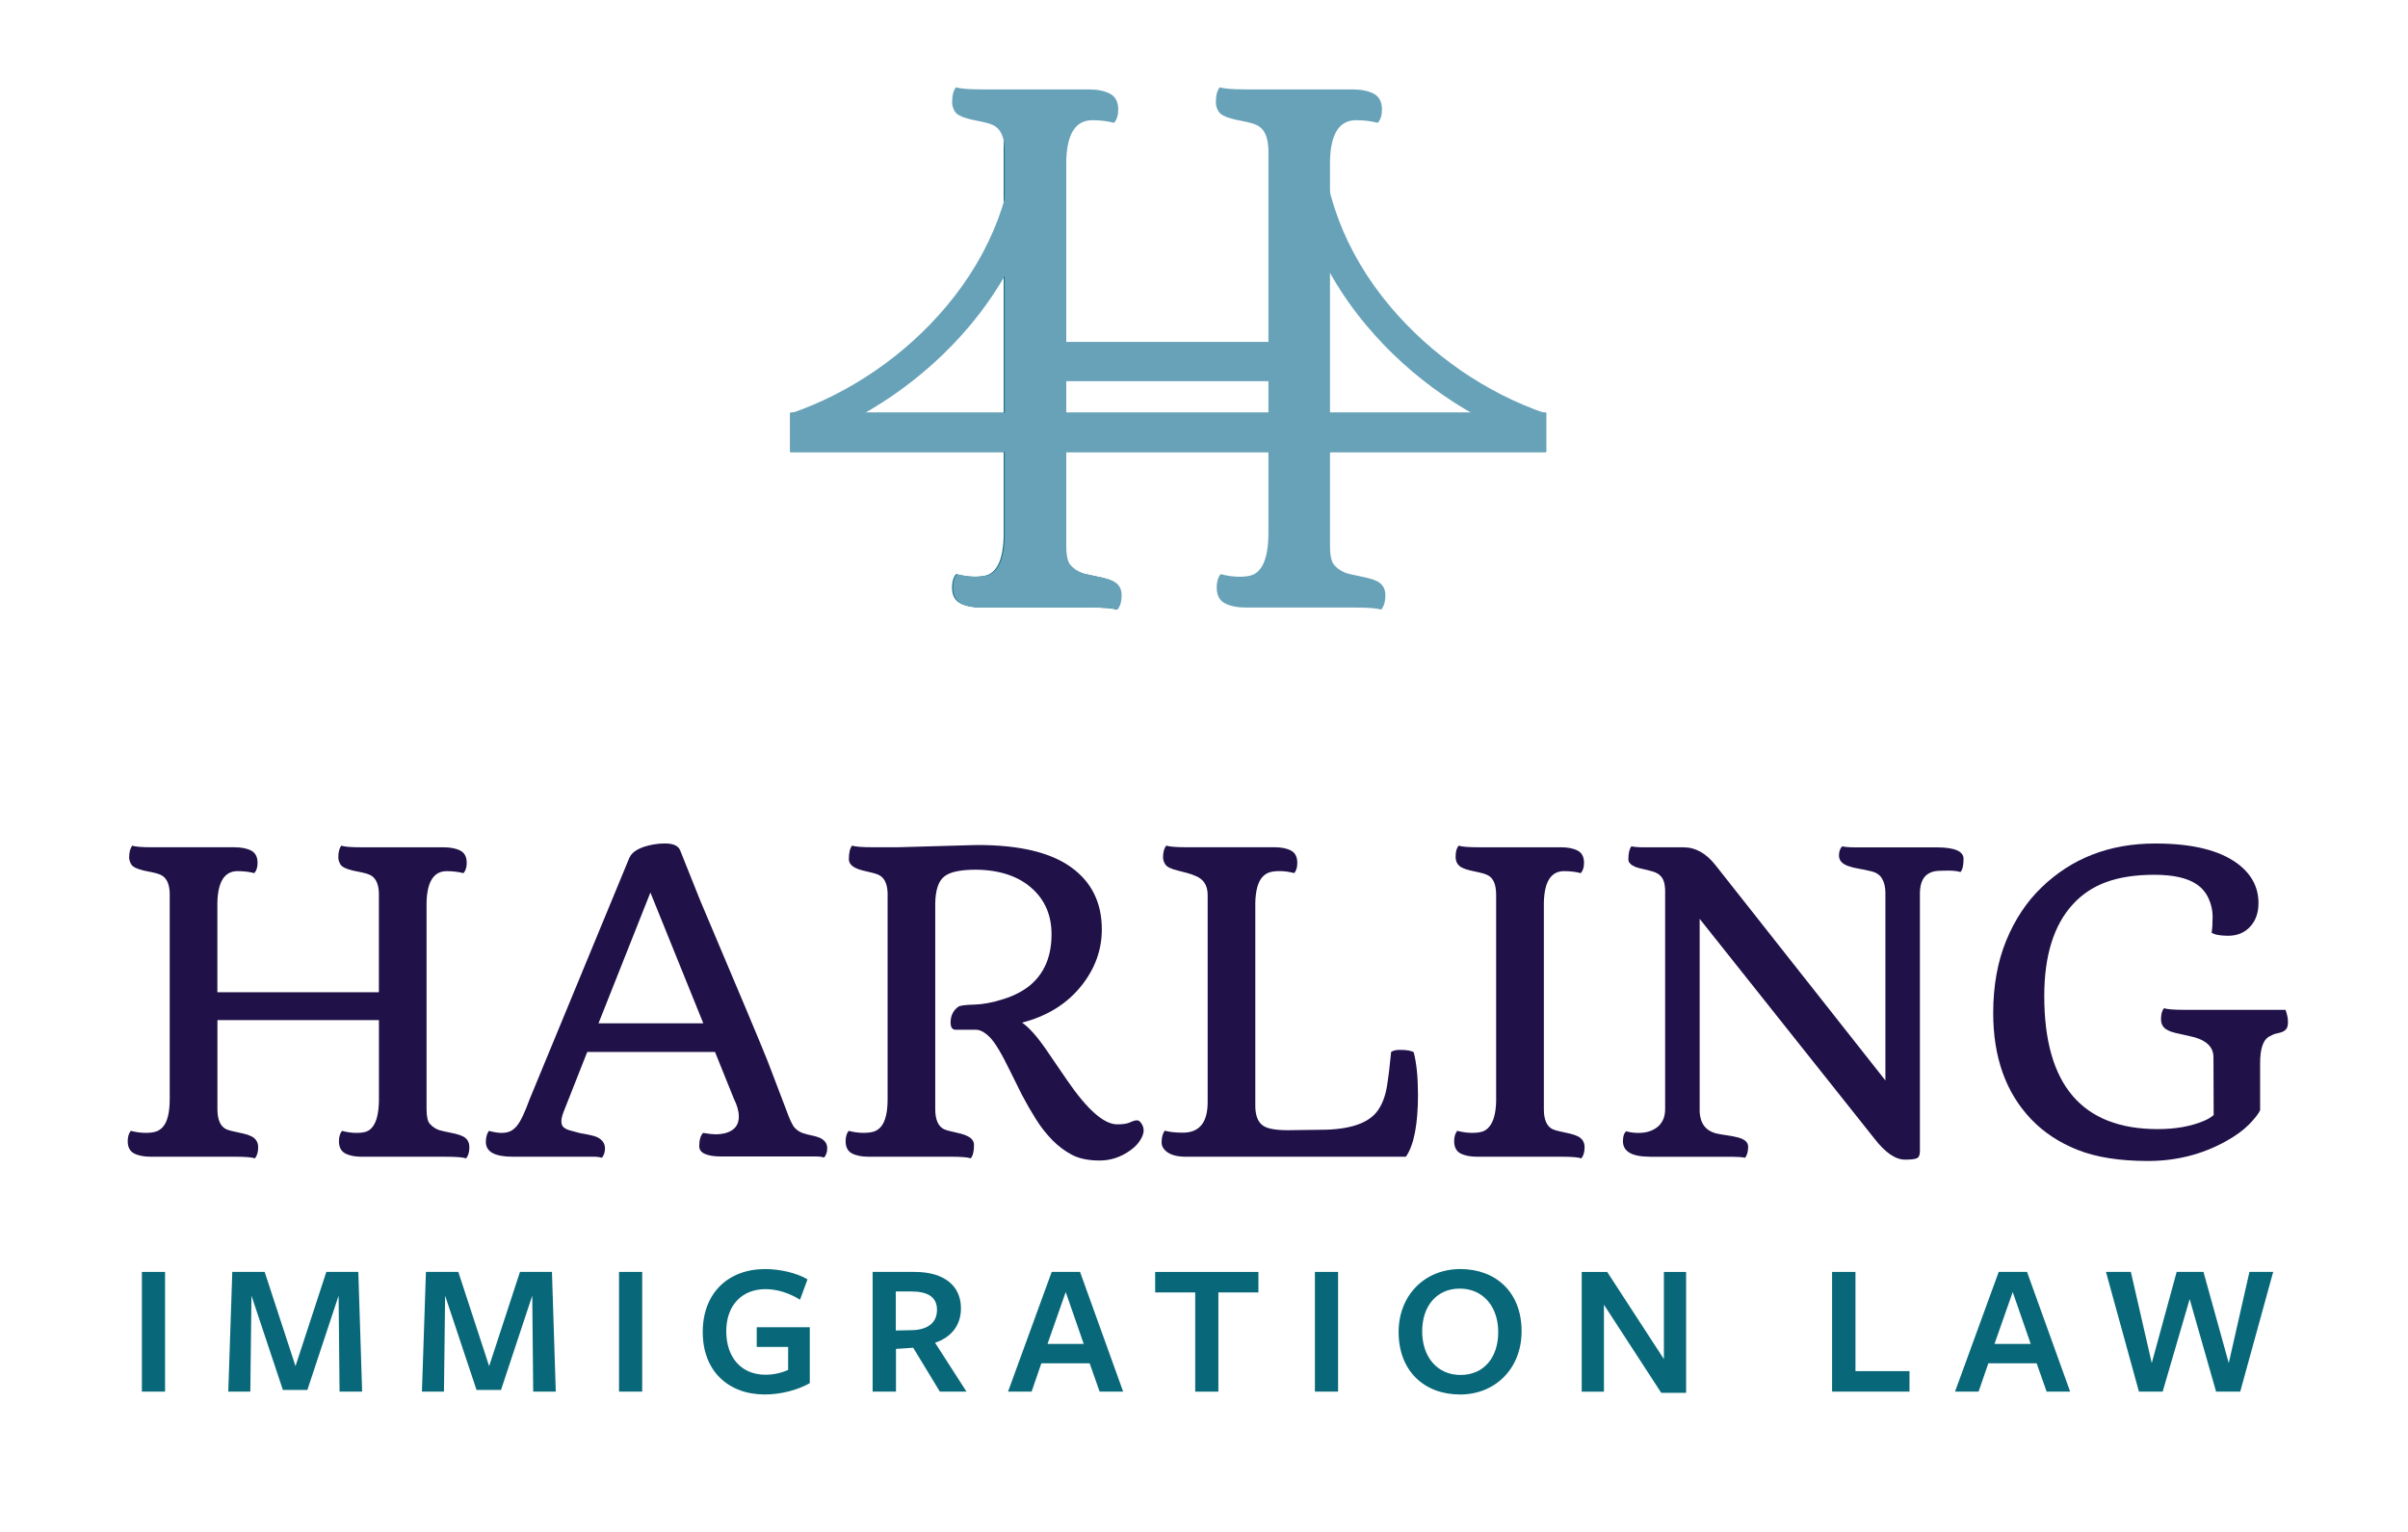 <svg xmlns="http://www.w3.org/2000/svg" id="Layer_1" viewBox="0 0 792 504"><defs><style>.cls-1{fill:#68a2b9;}.cls-1,.cls-2,.cls-3{stroke-width:0px;}.cls-2{fill:#201148;}.cls-3{fill:#086879;}</style></defs><path class="cls-2" d="M83.84,381.09c-1.02-.35-3.21-.53-6.57-.53h-27.69c-2.3,0-4.14-.37-5.51-1.1-1.37-.73-2.06-2.07-2.06-4.02,0-1.42.33-2.54,1-3.39,1.77.44,3.41.66,4.91.66s2.7-.17,3.59-.5c.88-.33,1.66-.92,2.32-1.76,1.33-1.77,1.99-4.71,1.99-8.83v-67.93c-.13-3.1-1.15-5.07-3.05-5.91-.58-.27-1.37-.51-2.39-.73l-3.19-.66c-2.17-.53-3.5-1.18-3.98-1.96-.49-.77-.73-1.56-.73-2.36,0-1.64.33-2.92,1-3.85,1.02.35,3.21.53,6.57.53h27.03c2.3,0,4.15.37,5.54,1.1s2.09,2.07,2.09,4.02c0,1.46-.35,2.59-1.06,3.39-1.68-.44-3.52-.66-5.51-.66-4.29,0-6.51,3.5-6.64,10.49v29.35h53.12v-32.74c-.13-3.1-1.15-5.07-3.05-5.91-.58-.27-1.37-.51-2.39-.73l-3.19-.66c-2.17-.53-3.5-1.18-3.98-1.96-.49-.77-.73-1.56-.73-2.36,0-1.77.33-3.05,1-3.85,1.02.35,3.21.53,6.57.53h27.03c2.3,0,4.15.37,5.54,1.1s2.09,2.07,2.09,4.02c0,1.46-.35,2.59-1.06,3.39-1.68-.44-3.52-.66-5.51-.66-4.29,0-6.51,3.5-6.64,10.49v67.8c0,2.48.38,4.12,1.13,4.91,1.11,1.2,2.48,1.96,4.12,2.29,1.64.33,2.99.62,4.05.86,1.06.24,1.95.54,2.66.9,1.42.71,2.12,1.9,2.12,3.59,0,1.55-.35,2.77-1.06,3.65-1.02-.35-3.21-.53-6.57-.53h-27.69c-2.3,0-4.14-.37-5.51-1.1-1.37-.73-2.06-2.07-2.06-4.02,0-1.42.33-2.54,1-3.39,1.68.44,3.25.66,4.71.66s2.59-.15,3.39-.46c.8-.31,1.48-.86,2.06-1.66,1.24-1.64,1.9-4.4,1.99-8.3v-26.69h-53.12v29.28c0,3.5.97,5.71,2.92,6.64.62.27,1.46.51,2.52.73,1.06.22,2.11.45,3.15.7,1.04.24,1.91.54,2.62.9,1.46.75,2.19,1.95,2.19,3.59,0,1.55-.35,2.77-1.06,3.65Z"></path><path class="cls-2" d="M231.25,372.73c1.86.31,3.25.46,4.18.46s1.85-.1,2.76-.3c.91-.2,1.71-.52,2.42-.96,1.59-.97,2.39-2.5,2.39-4.58,0-1.73-.53-3.65-1.59-5.78l-6.24-15.47h-42.03l-7.44,18.86c-.71,1.73-1.06,2.98-1.06,3.75s.12,1.35.37,1.73c.24.38.62.7,1.13.96.51.27,1.14.49,1.89.66l2.72.73c2.92.49,4.8.93,5.64,1.33,1.73.84,2.59,2.08,2.59,3.72,0,1.2-.33,2.21-1,3.05-.84-.22-1.62-.33-2.32-.33h-27.03c-5.89,0-8.83-1.62-8.83-4.85,0-1.5.33-2.72,1-3.65,1.64.44,3.02.66,4.15.66s2.08-.18,2.85-.53c.77-.35,1.52-.95,2.22-1.79,1.2-1.46,2.59-4.38,4.18-8.77l32.8-79.42c.93-2.12,3.56-3.59,7.9-4.38,1.2-.22,2.46-.33,3.79-.33,2.7,0,4.36.73,4.98,2.19l6.64,16.6c12.79,30.19,20.19,47.81,22.18,52.86l5.98,15.67c1.2,3.41,2.19,5.51,2.99,6.31s1.66,1.35,2.59,1.66c.93.31,1.89.56,2.89.76s1.87.45,2.62.76c1.68.75,2.52,1.9,2.52,3.45,0,1.2-.33,2.21-1,3.05-.84-.22-1.59-.33-2.26-.33h-31.67c-2.26,0-4.02-.28-5.28-.83-1.26-.55-1.89-1.4-1.89-2.56,0-1.99.42-3.45,1.26-4.38ZM231.32,336.67l-17.4-43.03-17.07,43.03h34.46Z"></path><path class="cls-2" d="M319.3,381.09c-1.02-.35-3.19-.53-6.51-.53h-27.09c-2.3,0-4.14-.37-5.51-1.1-1.37-.73-2.06-2.07-2.06-4.02,0-1.42.33-2.54,1-3.39,1.68.44,3.3.66,4.85.66s2.77-.17,3.65-.5c.88-.33,1.66-.92,2.32-1.76,1.33-1.77,1.99-4.71,1.99-8.83v-67.93c-.13-3.1-1.15-5.07-3.05-5.91-.58-.27-1.36-.51-2.36-.73-1-.22-1.97-.45-2.92-.7-.95-.24-1.76-.54-2.42-.9-1.33-.71-1.99-1.64-1.99-2.79,0-2.08.35-3.56,1.06-4.45,1.02.35,3.21.53,6.57.53h8.63l23.31-.66,2.86-.07c13.63,0,23.84,2.42,30.61,7.27,6.77,4.85,10.16,11.68,10.16,20.49,0,6.6-2.15,12.66-6.44,18.19-4.78,6.15-11.38,10.32-19.79,12.48,2.3,1.59,4.91,4.52,7.84,8.77l7.04,10.29c6.6,9.61,12.06,14.41,16.4,14.41,1.64,0,2.88-.15,3.72-.46l1.66-.66c.35-.13.75-.2,1.2-.2s.91.34,1.39,1.03c.49.69.73,1.47.73,2.36s-.38,1.94-1.13,3.15c-.75,1.22-1.82,2.31-3.19,3.29-3.1,2.26-6.49,3.39-10.16,3.39s-6.7-.62-9.06-1.86c-2.37-1.24-4.54-2.87-6.51-4.88-1.97-2.01-3.76-4.3-5.38-6.87-1.62-2.57-3.13-5.2-4.55-7.9l-3.92-7.9c-2.79-5.75-5.01-9.46-6.67-11.12s-3.18-2.49-4.55-2.49h-6.71c-1.11,0-1.66-.8-1.66-2.39,0-2.21.84-3.94,2.52-5.18.57-.4,2.3-.63,5.18-.7,2.88-.07,6.12-.67,9.73-1.83,3.61-1.15,6.58-2.72,8.93-4.71,4.56-3.94,6.84-9.47,6.84-16.6,0-5.98-1.99-10.87-5.98-14.68-4.52-4.29-10.8-6.48-18.86-6.57-5.31,0-8.85.8-10.62,2.39-1.77,1.51-2.7,4.36-2.79,8.57v67.8c0,3.5.97,5.71,2.92,6.64.62.27,1.44.51,2.46.73,1.02.22,2,.45,2.96.7.95.24,1.76.54,2.42.9,1.33.71,1.99,1.66,1.99,2.85,0,2.04-.35,3.5-1.06,4.38Z"></path><path class="cls-2" d="M466.39,359.91c0,9.96-1.33,16.84-3.98,20.65h-72.45c-3.5,0-5.91-.89-7.24-2.66-.44-.62-.66-1.31-.66-2.06,0-1.68.35-2.97,1.06-3.85,1.5.44,3.48.66,5.91.66,5.45,0,8.17-3.34,8.17-10.03v-68.2c0-3.05-1.28-5.11-3.85-6.18-.75-.35-1.68-.69-2.79-1l-3.32-.86c-2.12-.53-3.44-1.18-3.95-1.96-.51-.77-.76-1.56-.76-2.36,0-1.68.35-2.97,1.06-3.85,1.02.35,3.21.53,6.57.53h28.95c2.3,0,4.14.37,5.51,1.1,1.37.73,2.06,2.07,2.06,4.02,0,1.51-.33,2.63-1,3.39-1.68-.44-3.29-.66-4.81-.66s-2.72.17-3.59.5-1.63.9-2.29,1.69c-1.33,1.68-2.04,4.45-2.12,8.3v67.13c.09,3.1,1,5.18,2.72,6.24,1.46.93,4.14,1.39,8.03,1.39l4.98-.07,5.71-.07c9.65,0,15.96-2.15,18.92-6.44,1.46-2.12,2.45-4.79,2.96-8,.51-3.21.96-6.94,1.36-11.19.71-.44,1.66-.66,2.85-.66,2.26,0,3.79.27,4.58.8.93,3.63,1.39,8.19,1.39,13.68Z"></path><path class="cls-2" d="M520.11,381.09c-1.02-.35-3.21-.53-6.57-.53h-27.69c-2.3,0-4.14-.37-5.51-1.1-1.37-.73-2.06-2.07-2.06-4.02,0-1.42.33-2.54,1-3.39,1.77.44,3.4.66,4.88.66s2.66-.15,3.52-.46c.86-.31,1.6-.86,2.22-1.66,1.37-1.68,2.1-4.45,2.19-8.3v-67.86c0-3.5-.97-5.69-2.92-6.57-.62-.31-1.46-.57-2.52-.8-1.06-.22-2.11-.45-3.15-.7-1.04-.24-1.92-.54-2.62-.9-1.42-.71-2.12-1.9-2.12-3.59s.33-2.86,1-3.65c1.02.35,3.21.53,6.57.53h27.03c2.3,0,4.15.37,5.54,1.1s2.09,2.07,2.09,4.02c0,1.46-.35,2.59-1.06,3.39-1.68-.44-3.52-.66-5.51-.66-4.29,0-6.51,3.5-6.64,10.49v67.8c0,3.5.97,5.71,2.92,6.64.62.27,1.46.51,2.52.73,1.06.22,2.11.45,3.15.7,1.04.24,1.91.54,2.62.9,1.46.75,2.19,1.95,2.19,3.59,0,1.55-.35,2.77-1.06,3.65Z"></path><path class="cls-2" d="M542.69,380.56c-5.93,0-8.9-1.7-8.9-5.11,0-1.55.35-2.63,1.06-3.25,1.28.35,2.62.53,4.02.53s2.61-.18,3.65-.53c1.04-.35,1.96-.86,2.76-1.53,1.59-1.37,2.39-3.3,2.39-5.78v-72.31c-.09-1.77-.46-3.1-1.13-3.98-.66-.88-1.66-1.52-2.99-1.89-1.33-.38-2.42-.65-3.29-.83-.86-.18-1.65-.4-2.36-.66-1.55-.66-2.32-1.48-2.32-2.46,0-2.04.33-3.48,1-4.32.93.22,2.35.33,4.25.33h12.95c3.9,0,7.39,1.97,10.49,5.91l55.85,70.79v-61.95c-.04-1.77-.41-3.25-1.1-4.45-.69-1.2-1.84-1.99-3.45-2.39-1.62-.4-3.04-.7-4.28-.9-1.24-.2-2.35-.48-3.32-.83-2.08-.71-3.12-1.86-3.12-3.45,0-1.33.35-2.35,1.06-3.05.93.22,2.35.33,4.25.33h26.76c5.93,0,8.9,1.26,8.9,3.79,0,2.12-.33,3.56-1,4.32-1.11-.31-2.38-.46-3.82-.46s-2.69.03-3.75.1c-1.06.07-2.02.34-2.86.83-1.86,1.02-2.83,3.1-2.92,6.24v85.13c0,1.28-.35,2.07-1.06,2.36-.71.29-1.99.43-3.85.43-3.14,0-6.51-2.32-10.09-6.97l-57.44-72.25v63.55c.22,3.81,2.01,6.15,5.38,7.04,1.28.27,2.56.49,3.82.66,1.26.18,2.38.4,3.35.66,2.26.58,3.39,1.59,3.39,3.05,0,1.59-.33,2.81-1,3.65-.93-.22-2.35-.33-4.25-.33h-27.03Z"></path><path class="cls-2" d="M751.72,332.22c.53,1.51.8,2.81.8,3.92s-.17,1.88-.5,2.32c-.33.44-.76.78-1.29,1-.53.22-1.15.4-1.86.53-.71.13-1.57.49-2.59,1.06-1.95,1.11-2.92,4.03-2.92,8.77v15.47c-.58,1.2-1.79,2.75-3.65,4.65-1.86,1.9-4.38,3.74-7.57,5.51-7.79,4.34-16.35,6.51-25.67,6.51s-17.03-1.22-23.14-3.65c-6.11-2.43-11.22-5.82-15.34-10.16-8.28-8.72-12.42-20.34-12.42-34.86,0-8.94,1.43-16.89,4.28-23.84,2.86-6.95,6.72-12.77,11.59-17.46,9.96-9.65,22.44-14.48,37.45-14.48,12,0,20.96,2.17,26.89,6.51,4.69,3.45,7.04,7.81,7.04,13.08,0,3.28-.95,5.91-2.86,7.9-1.82,1.9-4.18,2.86-7.1,2.86-2.57,0-4.38-.33-5.45-1,.22-1.42.33-3.16.33-5.25s-.45-4.11-1.36-6.08c-.91-1.97-2.25-3.53-4.02-4.68-3.05-2.04-7.66-3.05-13.81-3.05s-11.41.8-15.77,2.39c-4.36,1.59-8.05,4.05-11.06,7.37-6.24,6.82-9.36,16.87-9.36,30.15,0,29.17,12.44,43.76,37.32,43.76,5.89,0,10.96-.91,15.21-2.72,1.37-.57,2.43-1.22,3.19-1.93l-.07-18.99c0-3.19-2.08-5.38-6.24-6.57-1.02-.27-2.06-.51-3.12-.73-1.06-.22-2.11-.45-3.15-.7-1.04-.24-1.92-.56-2.62-.96-1.42-.71-2.12-1.89-2.12-3.55s.33-2.87,1-3.62c1.02.35,3.21.53,6.57.53h33.4Z"></path><path class="cls-3" d="M46.67,457.84v-39.38h7.62v39.38h-7.62Z"></path><path class="cls-3" d="M111.37,426.28l-10.27,31h-8.06l-10.33-31-.38,31.56h-7.25l1.32-39.38h10.65l10.14,31,10.14-31h10.52l1.26,39.38h-7.43l-.31-31.56Z"></path><path class="cls-3" d="M175.06,426.28l-10.27,31h-8.06l-10.33-31-.38,31.56h-7.25l1.32-39.38h10.65l10.14,31,10.14-31h10.52l1.26,39.38h-7.43l-.31-31.56Z"></path><path class="cls-3" d="M203.6,457.84v-39.38h7.62v39.38h-7.62Z"></path><path class="cls-3" d="M251.61,458.79c-12.1,0-20.48-7.75-20.48-20.54s8.32-20.73,20.54-20.73c4.79,0,10.4,1.26,13.92,3.4l-2.46,6.68c-3.47-2.14-7.43-3.47-11.34-3.47-7.81,0-12.92,5.36-12.92,13.86s4.85,14.3,12.92,14.3c2.77,0,5.48-.69,7.43-1.58v-7.56h-10.33v-6.49h17.45v18.4c-4.22,2.39-9.77,3.72-14.74,3.72Z"></path><path class="cls-3" d="M294.7,457.84h-7.69v-39.38s13.92,0,13.8,0c9.95,0,15.25,4.73,15.25,11.97,0,5.61-3.15,9.51-8.51,11.34l10.33,16.07h-8.76l-8.76-14.43-5.67.38v14.05ZM300.37,437.62c4.73-.25,7.81-2.39,7.81-6.68s-3.09-6.05-8.57-6.05h-4.98v12.85l5.73-.13Z"></path><path class="cls-3" d="M369.42,457.84h-7.75l-3.28-9.32h-15.88l-3.21,9.32h-7.75l14.36-39.38h9.32l14.18,39.38ZM350.52,425.08l-5.99,17.07h11.91l-5.92-17.07Z"></path><path class="cls-3" d="M400.73,425.21v32.64h-7.62v-32.64h-13.17v-6.74h33.96v6.74h-13.17Z"></path><path class="cls-3" d="M432.48,457.84v-39.38h7.62v39.38h-7.62Z"></path><path class="cls-3" d="M480.23,458.79c-11.66,0-20.22-7.62-20.22-20.54,0-12.16,8.63-20.73,20.29-20.73s20.16,7.56,20.16,20.48c0,12.16-8.57,20.79-20.22,20.79ZM480.11,423.95c-7.5,0-12.35,5.67-12.35,14.05s4.91,14.36,12.6,14.36,12.41-5.73,12.41-14.11-4.98-14.3-12.66-14.3Z"></path><path class="cls-3" d="M547.26,418.47h7.31v39.76h-8.19l-18.84-28.98v28.6h-7.31v-39.38h8.38l18.65,28.67v-28.67Z"></path><path class="cls-3" d="M602.58,457.84v-39.38h7.69v32.64h17.77v6.74h-25.45Z"></path><path class="cls-3" d="M680.89,457.84h-7.75l-3.28-9.32h-15.88l-3.21,9.32h-7.75l14.36-39.38h9.32l14.18,39.38ZM661.99,425.08l-5.99,17.07h11.91l-5.92-17.07Z"></path><path class="cls-3" d="M711.31,457.84h-7.81l-10.84-39.38h8.19l6.87,29.99,8.19-29.99h8.82l8.32,29.99,6.8-29.99h7.81l-10.84,39.38h-7.94l-8.69-30.43-8.88,30.43Z"></path><path class="cls-3" d="M330.13,58.84v-19.31s20.59.53,20.25,0v140.09c0,3.21.49,5.32,1.46,6.35,1.43,1.54,3.2,2.53,5.32,2.96,2.12.43,3.86.8,5.24,1.12,1.37.32,2.52.7,3.43,1.16,1.83.92,2.75,2.46,2.75,4.63,0,2-.46,3.58-1.37,4.72-1.32-.46-4.15-.69-8.5-.69h-35.79c-2.98,0-5.35-.47-7.12-1.42s-2.66-2.67-2.66-5.19c0-1.83.43-3.29,1.29-4.38,2.17.57,4.21.86,6.09.86s3.35-.2,4.38-.6c1.03-.4,1.92-1.12,2.66-2.15,1.6-2.12,2.46-5.69,2.57-10.73V58.84Z"></path><rect class="cls-3" x="259.93" y="135.79" width="248.6" height="12.92"></rect><path class="cls-1" d="M505.09,145.45c-21.2-7.27-40.91-20.83-55.49-38.17-16.58-19.72-25.19-42.73-24.92-66.55l10,.12c-.25,21.39,7.55,42.14,22.57,60,13.43,15.97,31.57,28.46,51.08,35.15l-3.24,9.46Z"></path><rect class="cls-1" x="259.93" y="135.79" width="248.6" height="12.92"></rect><rect class="cls-1" x="334.98" y="112.49" width="98.51" height="12.92"></rect><path class="cls-1" d="M263.38,145.45l-3.24-9.46c19.51-6.69,37.65-19.17,51.08-35.15,15.02-17.86,22.82-38.61,22.57-60l10-.12c.28,23.82-8.34,46.83-24.92,66.55-14.58,17.34-34.29,30.9-55.49,38.17Z"></path><path class="cls-1" d="M330.41,48.72c-.17-4.01-1.49-6.56-3.95-7.64-.75-.34-1.78-.66-3.09-.94l-4.12-.86c-2.81-.69-4.52-1.53-5.15-2.53-.63-1-.94-2.02-.94-3.05,0-2.29.43-3.95,1.29-4.98,1.32.46,4.15.69,8.5.69h34.96c2.98,0,5.37.47,7.17,1.42s2.71,2.68,2.71,5.2c0,1.89-.46,3.35-1.37,4.38-2.18-.57-4.55-.86-7.13-.86-5.56,0-8.42,4.52-8.59,13.57v126.5c0,3.21.49,5.33,1.46,6.36,1.43,1.55,3.21,2.53,5.33,2.96,2.12.43,3.87.8,5.24,1.12,1.37.32,2.52.7,3.44,1.16,1.83.92,2.75,2.46,2.75,4.64,0,2-.46,3.58-1.37,4.72-1.32-.46-4.15-.69-8.5-.69h-35.82c-2.98,0-5.35-.47-7.13-1.42-1.77-.94-2.66-2.68-2.66-5.2,0-1.83.43-3.29,1.29-4.38,2.18.57,4.21.86,6.1.86s3.35-.2,4.38-.6c1.03-.4,1.92-1.12,2.66-2.15,1.6-2.12,2.46-5.7,2.58-10.74V48.72Z"></path><path class="cls-1" d="M417.15,48.72c-.17-4.01-1.49-6.56-3.95-7.64-.75-.34-1.78-.66-3.09-.94l-4.12-.86c-2.81-.69-4.52-1.53-5.15-2.53-.63-1-.94-2.02-.94-3.05,0-2.29.43-3.95,1.29-4.98,1.32.46,4.15.69,8.5.69h34.96c2.98,0,5.37.47,7.17,1.42s2.71,2.68,2.71,5.2c0,1.89-.46,3.35-1.37,4.38-2.18-.57-4.55-.86-7.13-.86-5.56,0-8.42,4.52-8.59,13.57v126.5c0,3.21.49,5.33,1.46,6.36,1.43,1.55,3.21,2.53,5.33,2.96,2.12.43,3.87.8,5.24,1.12,1.37.32,2.52.7,3.44,1.16,1.83.92,2.75,2.46,2.75,4.64,0,2-.46,3.58-1.37,4.72-1.32-.46-4.15-.69-8.5-.69h-35.82c-2.98,0-5.35-.47-7.13-1.42-1.77-.94-2.66-2.68-2.66-5.2,0-1.83.43-3.29,1.29-4.38,2.18.57,4.21.86,6.1.86s3.35-.2,4.38-.6c1.03-.4,1.92-1.12,2.66-2.15,1.6-2.12,2.46-5.7,2.58-10.74V48.72Z"></path></svg>